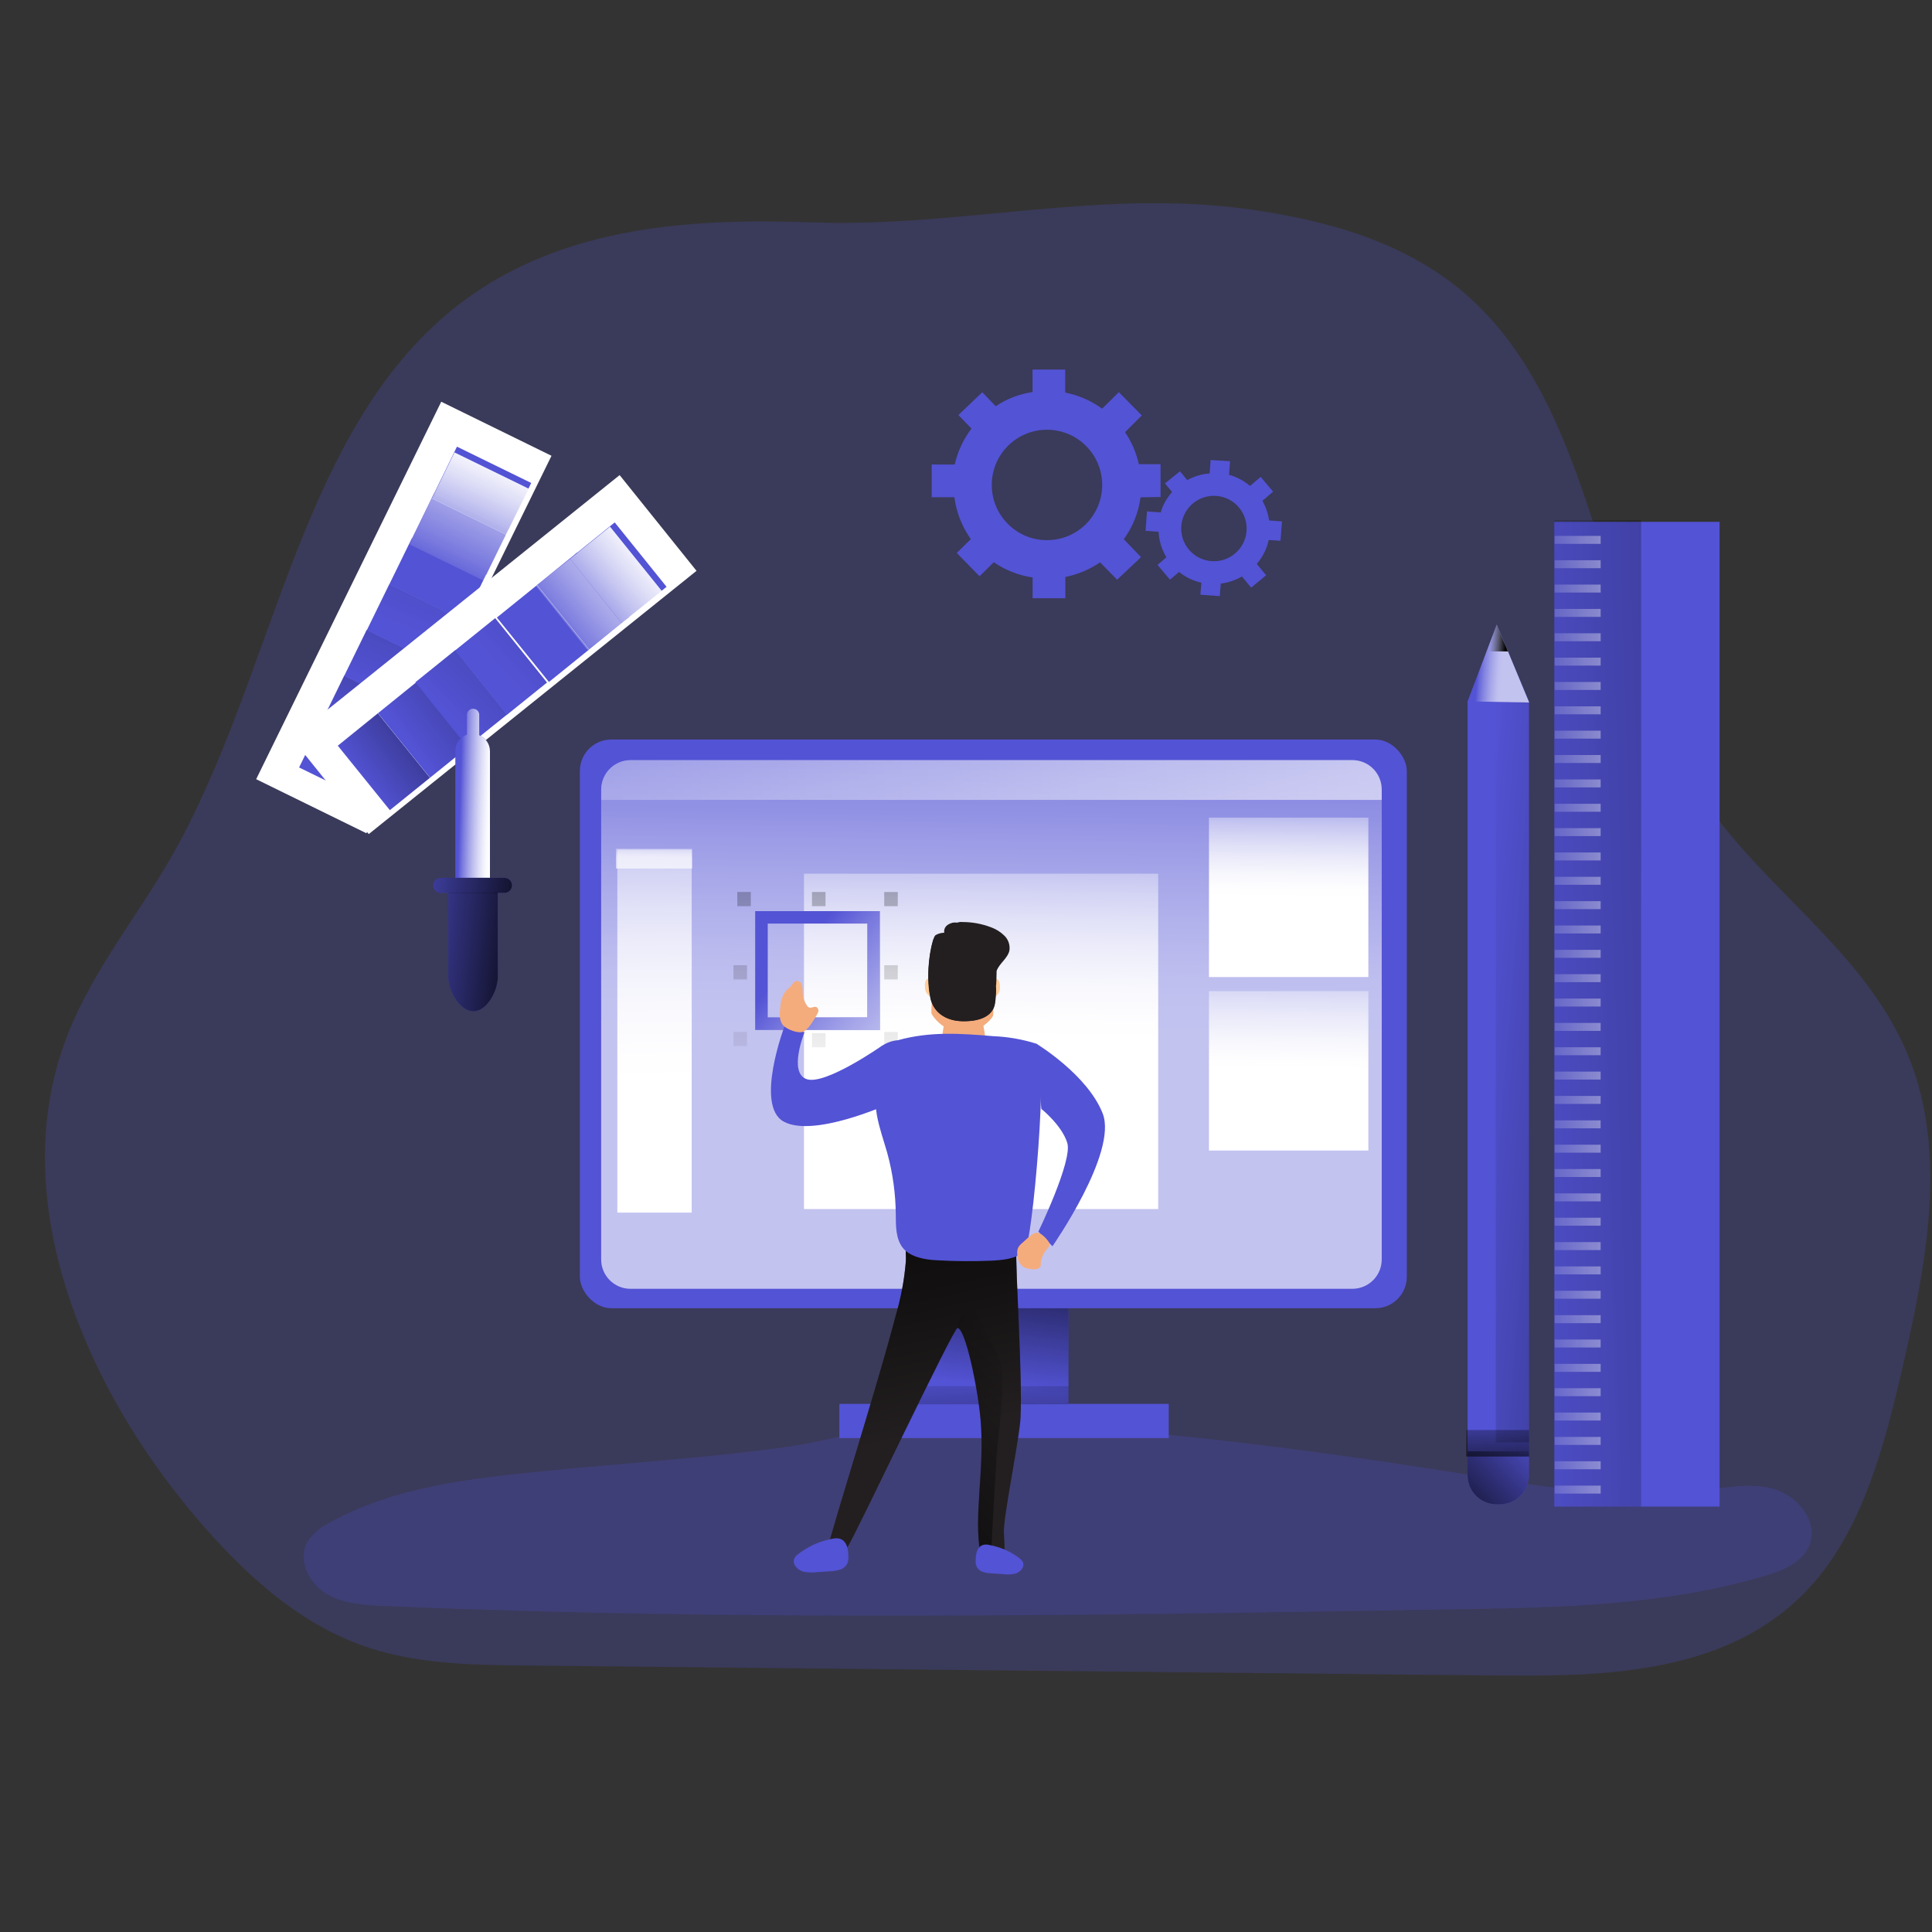 <svg transform="scale(1)" id="_0230_designer" xmlns="http://www.w3.org/2000/svg" xmlns:xlink="http://www.w3.org/1999/xlink" viewBox="0 0 500 500" class="show_show__wrapper__graphic__5Waiy "><rect x="0" y="0" width="500" height="500" fill="#333333" stroke="none"/><title>React</title><defs><style>.cls-1{fill:url(#linear-gradient);}.cls-1,.cls-2,.cls-3,.cls-4,.cls-5,.cls-6,.cls-7,.cls-8,.cls-9,.cls-10,.cls-11,.cls-12,.cls-13,.cls-14,.cls-15,.cls-16,.cls-17,.cls-18,.cls-19,.cls-20,.cls-21,.cls-22,.cls-23,.cls-24,.cls-25,.cls-26,.cls-27,.cls-28,.cls-29,.cls-30,.cls-31,.cls-32,.cls-33,.cls-34,.cls-35,.cls-36,.cls-37,.cls-38,.cls-39,.cls-40,.cls-41,.cls-42,.cls-43,.cls-44,.cls-45,.cls-46,.cls-47,.cls-48,.cls-49,.cls-50,.cls-51,.cls-52,.cls-53,.cls-54,.cls-55,.cls-56,.cls-57,.cls-58,.cls-59,.cls-60,.cls-61,.cls-62,.cls-63,.cls-64,.cls-65,.cls-66,.cls-67,.cls-68,.cls-69,.cls-70,.cls-71,.cls-72,.cls-73,.cls-74,.cls-75,.cls-76,.cls-77,.cls-78,.cls-79,.cls-80,.cls-81,.cls-82,.cls-83,.cls-84,.cls-85,.cls-86,.cls-87,.cls-88{stroke-width:0px;}.cls-2{fill:url(#linear-gradient-48);}.cls-3{fill:url(#linear-gradient-49);}.cls-4{fill:url(#linear-gradient-47);}.cls-5{fill:url(#linear-gradient-59);}.cls-6{fill:url(#linear-gradient-57);}.cls-7{fill:url(#linear-gradient-58);}.cls-8{fill:url(#linear-gradient-55);}.cls-9{fill:url(#linear-gradient-56);}.cls-10{fill:url(#linear-gradient-53);}.cls-11{fill:url(#linear-gradient-51);}.cls-12{fill:url(#linear-gradient-52);}.cls-13{fill:url(#linear-gradient-50);}.cls-14{fill:url(#linear-gradient-54);}.cls-15{fill:url(#linear-gradient-60);}.cls-16{fill:url(#linear-gradient-61);}.cls-17{fill:url(#linear-gradient-62);}.cls-18{fill:url(#linear-gradient-65);}.cls-19{fill:url(#linear-gradient-78);}.cls-20{fill:url(#linear-gradient-77);}.cls-21{fill:url(#linear-gradient-75);}.cls-22{fill:url(#linear-gradient-76);}.cls-23{fill:url(#linear-gradient-74);}.cls-24{fill:url(#linear-gradient-67);}.cls-25{fill:url(#linear-gradient-68);}.cls-26{fill:url(#linear-gradient-66);}.cls-27{fill:url(#linear-gradient-69);}.cls-28{fill:url(#linear-gradient-64);}.cls-29{fill:url(#linear-gradient-71);}.cls-30{fill:url(#linear-gradient-72);}.cls-31{fill:url(#linear-gradient-70);}.cls-32{fill:url(#linear-gradient-73);}.cls-33{fill:url(#linear-gradient-80);}.cls-34{fill:url(#linear-gradient-81);}.cls-35{fill:url(#linear-gradient-79);}.cls-35,.cls-36,.cls-37,.cls-38,.cls-39,.cls-40,.cls-41,.cls-42,.cls-43,.cls-44,.cls-45,.cls-46,.cls-47,.cls-48,.cls-49,.cls-50,.cls-51,.cls-52,.cls-53,.cls-54,.cls-55,.cls-56,.cls-57,.cls-58,.cls-59,.cls-60,.cls-61,.cls-62,.cls-63,.cls-64,.cls-65,.cls-66,.cls-67,.cls-68,.cls-69,.cls-70,.cls-71,.cls-72,.cls-73,.cls-74,.cls-75,.cls-76,.cls-77{opacity:.65;}.cls-35,.cls-36,.cls-37,.cls-38,.cls-39,.cls-40,.cls-41,.cls-42,.cls-43,.cls-44,.cls-45,.cls-46,.cls-47,.cls-48,.cls-49,.cls-50,.cls-51,.cls-52,.cls-53,.cls-54,.cls-55,.cls-56,.cls-57,.cls-58,.cls-59,.cls-60,.cls-61,.cls-62,.cls-63,.cls-64,.cls-65,.cls-66,.cls-67,.cls-68,.cls-69,.cls-70,.cls-71,.cls-72,.cls-73,.cls-74,.cls-75,.cls-76,.cls-77,.cls-82{isolation:isolate;}.cls-36{fill:url(#linear-gradient-63);}.cls-37{fill:url(#linear-gradient-43);}.cls-38{fill:url(#linear-gradient-42);}.cls-39{fill:url(#linear-gradient-41);}.cls-40{fill:url(#linear-gradient-40);}.cls-41{fill:url(#linear-gradient-20);}.cls-42{fill:url(#linear-gradient-14);}.cls-43{fill:url(#linear-gradient-18);}.cls-44{fill:url(#linear-gradient-22);}.cls-45{fill:url(#linear-gradient-21);}.cls-46{fill:url(#linear-gradient-23);}.cls-47{fill:url(#linear-gradient-13);}.cls-48{fill:url(#linear-gradient-12);}.cls-49{fill:url(#linear-gradient-10);}.cls-50{fill:url(#linear-gradient-15);}.cls-51{fill:url(#linear-gradient-19);}.cls-52{fill:url(#linear-gradient-11);}.cls-53{fill:url(#linear-gradient-17);}.cls-54{fill:url(#linear-gradient-16);}.cls-55{fill:url(#linear-gradient-25);}.cls-56{fill:url(#linear-gradient-33);}.cls-57{fill:url(#linear-gradient-32);}.cls-58{fill:url(#linear-gradient-30);}.cls-59{fill:url(#linear-gradient-29);}.cls-60{fill:url(#linear-gradient-28);}.cls-61{fill:url(#linear-gradient-35);}.cls-62{fill:url(#linear-gradient-37);}.cls-63{fill:url(#linear-gradient-34);}.cls-64{fill:url(#linear-gradient-39);}.cls-65{fill:url(#linear-gradient-36);}.cls-66{fill:url(#linear-gradient-31);}.cls-67{fill:url(#linear-gradient-38);}.cls-68{fill:url(#linear-gradient-27);}.cls-69{fill:url(#linear-gradient-24);}.cls-70{fill:url(#linear-gradient-26);}.cls-71{fill:url(#linear-gradient-44);}.cls-72{fill:url(#linear-gradient-46);}.cls-73{fill:url(#linear-gradient-45);}.cls-74{fill:url(#linear-gradient-7);}.cls-75{fill:url(#linear-gradient-2);}.cls-76{fill:url(#linear-gradient-9);}.cls-77{fill:url(#linear-gradient-8);}.cls-78{fill:url(#linear-gradient-4);}.cls-79{fill:url(#linear-gradient-3);}.cls-80{fill:url(#linear-gradient-5);}.cls-81{fill:url(#linear-gradient-6);}.cls-82{opacity:.24;}.cls-82,.cls-88{fill:#5353d5;}.cls-83{fill:#f4ac7d;}.cls-84{fill:#231f20;}.cls-85{fill:#c14834;}.cls-86{fill:#fff;}.cls-87{fill:#ffcc9c;}</style><linearGradient id="linear-gradient" x1="701.29" y1="605.96" x2="825.96" y2="616.04" gradientTransform="translate(-322.49 -329.58)" gradientUnits="userSpaceOnUse"><stop offset="0" stop-color="#010101" stop-opacity="0"></stop><stop offset=".95" stop-color="#010101"></stop></linearGradient><linearGradient id="linear-gradient-2" x1="704.93" y1="501.08" x2="717.64" y2="502.01" gradientTransform="translate(-322.49 -329.58)" gradientUnits="userSpaceOnUse"><stop offset="0" stop-color="#fff" stop-opacity="0"></stop><stop offset=".07" stop-color="#fff" stop-opacity=".22"></stop><stop offset=".16" stop-color="#fff" stop-opacity=".45"></stop><stop offset=".25" stop-color="#fff" stop-opacity=".65"></stop><stop offset=".33" stop-color="#fff" stop-opacity=".8"></stop><stop offset=".4" stop-color="#fff" stop-opacity=".91"></stop><stop offset=".46" stop-color="#fff" stop-opacity=".98"></stop><stop offset=".51" stop-color="#fff"></stop></linearGradient><linearGradient id="linear-gradient-3" x1="708.14" y1="494.68" x2="712.53" y2="494.99" xlink:href="#linear-gradient"></linearGradient><linearGradient id="linear-gradient-4" x1="709.79" y1="691.76" x2="710.49" y2="719.25" xlink:href="#linear-gradient"></linearGradient><linearGradient id="linear-gradient-5" x1="722.76" y1="726.84" x2="695.03" y2="753.42" gradientTransform="translate(-325.06 -356.09)" xlink:href="#linear-gradient"></linearGradient><linearGradient id="linear-gradient-6" x1="703.96" y1="592.83" x2="925.34" y2="585.94" xlink:href="#linear-gradient"></linearGradient><linearGradient id="linear-gradient-7" x1="718.15" y1="469.69" x2="805.44" y2="466.98" xlink:href="#linear-gradient-2"></linearGradient><linearGradient id="linear-gradient-8" x1="718.15" y1="475.99" x2="805.44" y2="473.28" xlink:href="#linear-gradient-2"></linearGradient><linearGradient id="linear-gradient-9" x1="718.15" y1="482.29" x2="805.44" y2="479.58" xlink:href="#linear-gradient-2"></linearGradient><linearGradient id="linear-gradient-10" x1="718.15" y1="488.59" x2="805.44" y2="485.88" xlink:href="#linear-gradient-2"></linearGradient><linearGradient id="linear-gradient-11" x1="718.15" y1="494.89" x2="805.44" y2="492.18" xlink:href="#linear-gradient-2"></linearGradient><linearGradient id="linear-gradient-12" x1="718.15" y1="501.2" x2="805.44" y2="498.51" xlink:href="#linear-gradient-2"></linearGradient><linearGradient id="linear-gradient-13" x1="718.15" y1="507.5" x2="805.44" y2="504.8" xlink:href="#linear-gradient-2"></linearGradient><linearGradient id="linear-gradient-14" x1="718.15" y1="513.8" x2="805.44" y2="511.1" xlink:href="#linear-gradient-2"></linearGradient><linearGradient id="linear-gradient-15" x1="718.15" y1="520.1" x2="805.44" y2="517.4" xlink:href="#linear-gradient-2"></linearGradient><linearGradient id="linear-gradient-16" x1="718.15" y1="526.4" x2="805.44" y2="523.7" xlink:href="#linear-gradient-2"></linearGradient><linearGradient id="linear-gradient-17" x1="718.15" y1="532.72" x2="805.44" y2="530" xlink:href="#linear-gradient-2"></linearGradient><linearGradient id="linear-gradient-18" x1="718.15" y1="539.02" x2="805.44" y2="536.3" xlink:href="#linear-gradient-2"></linearGradient><linearGradient id="linear-gradient-19" x1="718.15" y1="545.32" x2="805.44" y2="542.61" xlink:href="#linear-gradient-2"></linearGradient><linearGradient id="linear-gradient-20" x1="718.15" y1="551.62" x2="805.44" y2="548.91" xlink:href="#linear-gradient-2"></linearGradient><linearGradient id="linear-gradient-21" x1="718.15" y1="557.92" x2="805.44" y2="555.21" xlink:href="#linear-gradient-2"></linearGradient><linearGradient id="linear-gradient-22" x1="718.15" y1="564.22" x2="805.44" y2="561.51" xlink:href="#linear-gradient-2"></linearGradient><linearGradient id="linear-gradient-23" x1="718.15" y1="570.52" x2="805.44" y2="567.81" xlink:href="#linear-gradient-2"></linearGradient><linearGradient id="linear-gradient-24" x1="718.15" y1="576.82" x2="805.44" y2="574.11" xlink:href="#linear-gradient-2"></linearGradient><linearGradient id="linear-gradient-25" x1="718.15" y1="583.12" x2="805.44" y2="580.42" xlink:href="#linear-gradient-2"></linearGradient><linearGradient id="linear-gradient-26" x1="718.15" y1="589.44" x2="805.44" y2="586.73" xlink:href="#linear-gradient-2"></linearGradient><linearGradient id="linear-gradient-27" x1="718.15" y1="595.74" x2="805.44" y2="593.03" xlink:href="#linear-gradient-2"></linearGradient><linearGradient id="linear-gradient-28" x1="718.15" y1="602.04" x2="805.44" y2="599.33" xlink:href="#linear-gradient-2"></linearGradient><linearGradient id="linear-gradient-29" x1="718.15" y1="608.34" x2="805.44" y2="605.63" xlink:href="#linear-gradient-2"></linearGradient><linearGradient id="linear-gradient-30" x1="718.15" y1="614.64" x2="805.44" y2="611.93" xlink:href="#linear-gradient-2"></linearGradient><linearGradient id="linear-gradient-31" x1="718.15" y1="620.95" x2="805.44" y2="618.23" xlink:href="#linear-gradient-2"></linearGradient><linearGradient id="linear-gradient-32" x1="718.15" y1="627.25" x2="805.44" y2="624.54" xlink:href="#linear-gradient-2"></linearGradient><linearGradient id="linear-gradient-33" x1="718.15" y1="633.55" x2="805.44" y2="630.84" xlink:href="#linear-gradient-2"></linearGradient><linearGradient id="linear-gradient-34" x1="718.15" y1="639.85" x2="805.44" y2="637.14" xlink:href="#linear-gradient-2"></linearGradient><linearGradient id="linear-gradient-35" x1="718.15" y1="646.15" x2="805.44" y2="643.44" xlink:href="#linear-gradient-2"></linearGradient><linearGradient id="linear-gradient-36" x1="718.15" y1="652.47" x2="805.44" y2="649.74" xlink:href="#linear-gradient-2"></linearGradient><linearGradient id="linear-gradient-37" x1="718.15" y1="658.75" x2="805.44" y2="656.04" xlink:href="#linear-gradient-2"></linearGradient><linearGradient id="linear-gradient-38" x1="718.15" y1="665.05" x2="805.44" y2="662.34" xlink:href="#linear-gradient-2"></linearGradient><linearGradient id="linear-gradient-39" x1="718.15" y1="671.37" x2="805.44" y2="668.66" xlink:href="#linear-gradient-2"></linearGradient><linearGradient id="linear-gradient-40" x1="718.15" y1="677.67" x2="805.44" y2="674.96" xlink:href="#linear-gradient-2"></linearGradient><linearGradient id="linear-gradient-41" x1="718.15" y1="683.97" x2="805.44" y2="681.26" xlink:href="#linear-gradient-2"></linearGradient><linearGradient id="linear-gradient-42" x1="718.15" y1="690.27" x2="805.44" y2="687.56" xlink:href="#linear-gradient-2"></linearGradient><linearGradient id="linear-gradient-43" x1="718.15" y1="696.56" x2="805.44" y2="693.87" xlink:href="#linear-gradient-2"></linearGradient><linearGradient id="linear-gradient-44" x1="718.15" y1="702.88" x2="805.44" y2="700.16" xlink:href="#linear-gradient-2"></linearGradient><linearGradient id="linear-gradient-45" x1="718.15" y1="709.18" x2="805.44" y2="706.46" xlink:href="#linear-gradient-2"></linearGradient><linearGradient id="linear-gradient-46" x1="718.15" y1="715.48" x2="805.44" y2="712.77" xlink:href="#linear-gradient-2"></linearGradient><linearGradient id="linear-gradient-47" x1="-226.81" y1="2133.78" x2="-179.29" y2="2097.88" gradientTransform="translate(1602.44 -1324.39) rotate(38.93)" xlink:href="#linear-gradient"></linearGradient><linearGradient id="linear-gradient-48" x1="-217.45" y1="2126.04" x2="-149.31" y2="2076.23" gradientTransform="translate(1595.08 -1336.27) rotate(38.93)" xlink:href="#linear-gradient"></linearGradient><linearGradient id="linear-gradient-49" x1="-206.71" y1="2119.27" x2="-106.34" y2="2020.88" gradientTransform="translate(1587.7 -1348.16) rotate(38.93)" xlink:href="#linear-gradient"></linearGradient><linearGradient id="linear-gradient-50" x1="-193.56" y1="2107.94" x2="-43.52" y2="1970.15" gradientTransform="translate(1580.35 -1360.04) rotate(38.93)" gradientUnits="userSpaceOnUse"><stop offset="0" stop-color="#010101" stop-opacity="0"></stop><stop offset=".36" stop-color="#010101" stop-opacity=".36"></stop><stop offset=".95" stop-color="#010101"></stop></linearGradient><linearGradient id="linear-gradient-51" x1="-181.15" y1="2097.74" x2="-95.21" y2="2027.37" gradientTransform="translate(1566.58 -1382.41) rotate(38.93)" xlink:href="#linear-gradient-2"></linearGradient><linearGradient id="linear-gradient-52" x1="-176.74" y1="2095.08" x2="-129.68" y2="2054.43" gradientTransform="translate(1559.2 -1394.3) rotate(38.93)" xlink:href="#linear-gradient-2"></linearGradient><linearGradient id="linear-gradient-53" x1="407.71" y1="558.76" x2="455.23" y2="522.85" gradientTransform="translate(125.55 -495.81) rotate(38.93)" xlink:href="#linear-gradient"></linearGradient><linearGradient id="linear-gradient-54" x1="420.09" y1="541.91" x2="488.25" y2="492.1" gradientTransform="translate(118.46 -500.67) rotate(38.93)" xlink:href="#linear-gradient"></linearGradient><linearGradient id="linear-gradient-55" x1="436.22" y1="535.99" x2="536.6" y2="437.59" gradientTransform="translate(111.47 -511.65) rotate(38.93)" xlink:href="#linear-gradient"></linearGradient><linearGradient id="linear-gradient-56" x1="449.44" y1="524.8" x2="599.48" y2="386.99" gradientTransform="translate(108.58 -519.93) rotate(38.93)" xlink:href="#linear-gradient-50"></linearGradient><linearGradient id="linear-gradient-57" x1="462.73" y1="493.86" x2="535.7" y2="434.11" xlink:href="#linear-gradient-2"></linearGradient><linearGradient id="linear-gradient-58" x1="466.31" y1="512.09" x2="513.37" y2="471.46" gradientTransform="translate(100.29 -543.82) rotate(38.93)" xlink:href="#linear-gradient-2"></linearGradient><linearGradient id="linear-gradient-59" x1="443.83" y1="570.53" x2="460.11" y2="571" gradientTransform="translate(-325.06 -356.09)" xlink:href="#linear-gradient-2"></linearGradient><linearGradient id="linear-gradient-60" x1="423.49" y1="556.28" x2="465.66" y2="561.09" xlink:href="#linear-gradient"></linearGradient><linearGradient id="linear-gradient-61" x1="424.53" y1="599.47" x2="466.2" y2="604.22" gradientTransform="translate(-325.06 -356.09)" xlink:href="#linear-gradient"></linearGradient><linearGradient id="linear-gradient-62" x1="577.82" y1="688.18" x2="583.93" y2="636.85" xlink:href="#linear-gradient"></linearGradient><linearGradient id="linear-gradient-63" x1="582.88" y1="527.41" x2="580.44" y2="713.2" gradientTransform="translate(-325.06 -356.09)" xlink:href="#linear-gradient-2"></linearGradient><linearGradient id="linear-gradient-64" x1="578.42" y1="681.52" x2="581.17" y2="737.22" xlink:href="#linear-gradient"></linearGradient><linearGradient id="linear-gradient-65" x1="368.65" y1="564.69" x2="1841.07" y2="518.95" gradientTransform="translate(-325.06 -356.09)" xlink:href="#linear-gradient-2"></linearGradient><linearGradient id="linear-gradient-66" x1="490.72" y1="523.22" x2="493.47" y2="696.03" xlink:href="#linear-gradient-2"></linearGradient><linearGradient id="linear-gradient-67" x1="577.17" y1="539.81" x2="575.63" y2="657.21" xlink:href="#linear-gradient-2"></linearGradient><linearGradient id="linear-gradient-68" x1="552.66" y1="615.49" x2="558.47" y2="379.9" xlink:href="#linear-gradient"></linearGradient><linearGradient id="linear-gradient-69" x1="552.24" y1="615.47" x2="558.04" y2="379.88" xlink:href="#linear-gradient"></linearGradient><linearGradient id="linear-gradient-70" x1="513.66" y1="614.51" x2="519.47" y2="378.92" xlink:href="#linear-gradient"></linearGradient><linearGradient id="linear-gradient-71" x1="513.24" y1="614.51" x2="519.04" y2="378.92" xlink:href="#linear-gradient"></linearGradient><linearGradient id="linear-gradient-72" x1="551.77" y1="615.47" x2="557.57" y2="379.87" xlink:href="#linear-gradient"></linearGradient><linearGradient id="linear-gradient-73" x1="513.76" y1="614.53" x2="519.57" y2="378.94" xlink:href="#linear-gradient"></linearGradient><linearGradient id="linear-gradient-74" x1="533.08" y1="614.99" x2="538.9" y2="379.42" xlink:href="#linear-gradient"></linearGradient><linearGradient id="linear-gradient-75" x1="533.98" y1="615.03" x2="539.79" y2="379.43" xlink:href="#linear-gradient"></linearGradient><linearGradient id="linear-gradient-76" x1="531.34" y1="602.87" x2="633.34" y2="687.67" gradientTransform="translate(-325.06 -356.09)" xlink:href="#linear-gradient-2"></linearGradient><linearGradient id="linear-gradient-77" x1="656.36" y1="533.65" x2="655.63" y2="589.41" xlink:href="#linear-gradient-2"></linearGradient><linearGradient id="linear-gradient-78" x1="656.36" y1="578.57" x2="655.63" y2="634.33" xlink:href="#linear-gradient-2"></linearGradient><linearGradient id="linear-gradient-79" x1="491.82" y1="548.14" x2="491.73" y2="555.35" xlink:href="#linear-gradient-2"></linearGradient><linearGradient id="linear-gradient-80" x1="565.31" y1="727.64" x2="547.88" y2="646.67" gradientTransform="translate(-325.06 -356.09)" xlink:href="#linear-gradient"></linearGradient><linearGradient id="linear-gradient-81" x1="595.72" y1="712.47" x2="525.6" y2="770.69" gradientTransform="translate(-325.06 -356.09)" xlink:href="#linear-gradient"></linearGradient></defs><g id="background"><path class="cls-82" d="M115.87,81.12c-39.27,32.99-45.35,95.37-71.96,141.39-9.29,16.01-21.22,30.34-27.46,48.11-14.33,40.65,5.39,86.82,31.79,119.08,12.58,15.4,27.29,29.52,45.08,36,13.68,5,28.36,5.2,42.75,5.34l252.31,2.6c28.17.28,59.47-.74,79.72-22.55,13.93-15,19.63-36.92,24.44-57.85,5.91-25.7,11.27-53.62,2.07-78.09-10.51-28.02-37.15-43.9-53.59-68.11-26.79-39.16-26.18-98.4-60.29-129.65-15.93-14.6-36.95-20.32-57.41-23.22-38.62-5.4-75.18,4.8-113.09,3.37-32.43-1.13-67.47.98-94.36,23.57Z"></path><path class="cls-82" d="M141.24,380.66c-19.21,1.92-39.01,4.02-55.93,13.4-2.36,1.1-4.37,2.83-5.8,5-2.51,4.55.34,10.54,4.75,13.28,4.41,2.74,9.86,3.1,15.05,3.28,92.47,3.99,185.08,2.43,277.63.87,26.89-.45,54.18-.98,79.95-8.71,4.64-1.38,9.71-3.47,11.45-8,2.28-5.93-2.93-12.49-8.99-14.35-6.07-1.86-12.54-.46-18.82.34-21.79,2.8-43.78-1.55-65.48-4.91-42.49-6.69-86.56-12.14-129.59-13.16-14.67-.33-27.2,4.64-41.56,6.7-20.73,2.93-41.82,4.21-62.66,6.25Z"></path></g><g id="gear"><path class="cls-88" d="M300.35,128.61v-8.47h-5.62c-.65-2.97-1.86-5.78-3.56-8.3l4.33-4.33-5.94-6.02-4.33,4.27c-2.85-2.06-6.1-3.48-9.55-4.16v-5.96h-8.45v5.82c-3.41.49-6.67,1.75-9.54,3.67l-3.47-3.62-6.19,5.9,3.39,3.51c-2.1,2.74-3.58,5.91-4.33,9.29h-5.97v8.47h5.87c.51,3.91,1.97,7.63,4.26,10.84l-3.65,3.58,5.91,6.05,3.67-3.65c3.01,2.07,6.45,3.42,10.06,3.95v5.37h8.47v-5.5c3.22-.65,6.28-1.93,8.99-3.78l4.41,4.49,6.19-5.84-4.46-4.64c2.32-3.2,3.81-6.92,4.33-10.84l5.19-.09ZM270.94,139.79c-7.89,0-14.28-6.41-14.27-14.3,0-7.89,6.41-14.28,14.3-14.27,7.89,0,14.28,6.41,14.27,14.3,0,7.88-6.39,14.27-14.27,14.27-.01,0-.02,0-.03,0Z"></path><path class="cls-88" d="M331.39,139.94l.39-5-3.34-.25c-.25-1.79-.84-3.51-1.73-5.08l2.77-2.37-3.22-3.82-2.76,2.34c-1.57-1.34-3.42-2.33-5.42-2.88l.26-3.53-5.03-.29-.26,3.47c-2.03.14-4.01.73-5.79,1.73l-1.87-2.29-3.9,3.13,1.84,2.23c-1.35,1.53-2.36,3.34-2.96,5.29l-3.53-.26-.37,5,3.37.26c.12,2.34.81,4.61,2.03,6.61l-2.31,1.97,3.24,3.82,2.34-2c1.69,1.36,3.66,2.31,5.77,2.79l-.25,3.1,5.02.37.25-3.25c1.93-.24,3.8-.86,5.48-1.84l2.38,2.89,3.89-3.2-2.43-2.94c1.54-1.77,2.6-3.9,3.1-6.19l3.05.2ZM313.51,145.22c-4.66-.36-8.15-4.43-7.79-9.09.36-4.66,4.43-8.15,9.09-7.79,4.66.36,8.15,4.43,7.79,9.09,0,.02,0,.04,0,.05-.39,4.64-4.44,8.1-9.09,7.74Z"></path></g><g id="tool"><path class="cls-88" d="M395.69,181.52v200.27c0,4.15-3.37,7.51-7.52,7.52h-.87c-4.14-.02-7.49-3.38-7.49-7.52v-200.27l7.55-19.86,8.33,19.86Z"></path><rect class="cls-1" x="387.11" y="181.5" width="8.56" height="191.79"></rect><polygon class="cls-75" points="395.75 181.81 379.81 181.52 384.71 168.59 387.36 161.66 390.26 168.59 395.75 181.81"></polygon><polygon class="cls-79" points="390.26 168.59 384.71 168.59 387.36 161.66 390.26 168.59"></polygon><rect class="cls-78" x="379.45" y="370.08" width="16.27" height="6.87"></rect><path class="cls-80" d="M395.69,375.6v6.19c-.02,4.15-3.38,7.51-7.52,7.52h-.87c-4.14-.02-7.49-3.38-7.49-7.52v-6.19h15.88Z"></path><rect class="cls-88" x="402.25" y="135.05" width="42.78" height="254.85"></rect><rect class="cls-81" x="402.25" y="134.6" width="22.46" height="255.3"></rect><rect class="cls-74" x="402.33" y="138.69" width="11.92" height="2.06"></rect><rect class="cls-77" x="402.33" y="144.99" width="11.92" height="2.06"></rect><rect class="cls-76" x="402.33" y="151.29" width="11.92" height="2.06"></rect><rect class="cls-49" x="402.33" y="157.59" width="11.92" height="2.06"></rect><rect class="cls-52" x="402.33" y="163.89" width="11.92" height="2.06"></rect><rect class="cls-48" x="402.33" y="170.2" width="11.92" height="2.06"></rect><rect class="cls-47" x="402.33" y="176.5" width="11.92" height="2.06"></rect><rect class="cls-42" x="402.33" y="182.8" width="11.92" height="2.06"></rect><rect class="cls-50" x="402.33" y="189.1" width="11.92" height="2.06"></rect><rect class="cls-54" x="402.33" y="195.4" width="11.92" height="2.06"></rect><rect class="cls-53" x="402.33" y="201.72" width="11.92" height="2.06"></rect><rect class="cls-43" x="402.33" y="208.02" width="11.92" height="2.06"></rect><rect class="cls-51" x="402.33" y="214.32" width="11.92" height="2.06"></rect><rect class="cls-41" x="402.33" y="220.62" width="11.92" height="2.06"></rect><rect class="cls-45" x="402.33" y="226.92" width="11.92" height="2.06"></rect><rect class="cls-44" x="402.33" y="233.22" width="11.92" height="2.06"></rect><rect class="cls-46" x="402.33" y="239.52" width="11.92" height="2.06"></rect><rect class="cls-69" x="402.33" y="245.82" width="11.92" height="2.06"></rect><rect class="cls-55" x="402.33" y="252.12" width="11.92" height="2.06"></rect><rect class="cls-70" x="402.33" y="258.43" width="11.92" height="2.06"></rect><rect class="cls-68" x="402.33" y="264.73" width="11.92" height="2.06"></rect><rect class="cls-60" x="402.33" y="271.03" width="11.92" height="2.06"></rect><rect class="cls-59" x="402.33" y="277.33" width="11.92" height="2.06"></rect><rect class="cls-58" x="402.33" y="283.63" width="11.92" height="2.06"></rect><rect class="cls-66" x="402.33" y="289.95" width="11.92" height="2.06"></rect><rect class="cls-57" x="402.33" y="296.25" width="11.92" height="2.06"></rect><rect class="cls-56" x="402.33" y="302.55" width="11.92" height="2.06"></rect><rect class="cls-63" x="402.33" y="308.85" width="11.92" height="2.06"></rect><rect class="cls-61" x="402.33" y="315.15" width="11.92" height="2.06"></rect><rect class="cls-65" x="402.33" y="321.46" width="11.92" height="2.06"></rect><rect class="cls-62" x="402.33" y="327.75" width="11.92" height="2.06"></rect><rect class="cls-67" x="402.33" y="334.05" width="11.92" height="2.06"></rect><rect class="cls-64" x="402.33" y="340.37" width="11.92" height="2.06"></rect><rect class="cls-40" x="402.33" y="346.67" width="11.92" height="2.06"></rect><rect class="cls-39" x="402.33" y="352.97" width="11.92" height="2.06"></rect><rect class="cls-38" x="402.33" y="359.27" width="11.92" height="2.06"></rect><rect class="cls-37" x="402.33" y="365.57" width="11.92" height="2.06"></rect><rect class="cls-71" x="402.33" y="371.88" width="11.92" height="2.06"></rect><rect class="cls-73" x="402.33" y="378.18" width="11.92" height="2.06"></rect><rect class="cls-72" x="402.33" y="384.48" width="11.92" height="2.06"></rect></g><g id="color"><rect class="cls-86" x="50.11" y="143.91" width="108.8" height="31.78" transform="translate(-84.98 183.29) rotate(-63.88)"></rect><rect class="cls-88" x="83.29" y="186.65" width="13.3" height="21.39" transform="translate(-126.86 191.48) rotate(-63.95)"></rect><rect class="cls-4" x="83.29" y="186.65" width="13.3" height="21.39" transform="translate(-126.86 191.48) rotate(-63.95)"></rect><rect class="cls-88" x="89.13" y="174.82" width="13.3" height="21.39" transform="translate(-112.95 190.09) rotate(-63.95)"></rect><rect class="cls-2" x="89.13" y="174.82" width="13.3" height="21.39" transform="translate(-112.95 190.09) rotate(-63.95)"></rect><rect class="cls-88" x="94.95" y="162.96" width="13.3" height="21.39" transform="translate(-99.03 188.67) rotate(-63.95)"></rect><rect class="cls-3" x="94.95" y="162.96" width="13.3" height="21.39" transform="translate(-99.03 188.67) rotate(-63.95)"></rect><rect class="cls-88" x="100.81" y="151.13" width="13.3" height="21.39" transform="translate(-85.12 187.3) rotate(-63.95)"></rect><rect class="cls-13" x="100.81" y="151.13" width="13.3" height="21.39" transform="translate(-85.12 187.3) rotate(-63.95)"></rect><rect class="cls-88" x="106.63" y="139.26" width="13.3" height="21.39" transform="translate(-71.19 185.88) rotate(-63.95)"></rect><rect class="cls-88" x="112.47" y="127.44" width="13.3" height="21.39" transform="translate(-57.29 184.49) rotate(-63.95)"></rect><rect class="cls-88" x="118.3" y="115.58" width="13.3" height="21.39" transform="translate(-43.37 183.07) rotate(-63.95)"></rect><rect class="cls-11" x="111.82" y="128.9" width="13.3" height="21.39" transform="translate(-58.98 184.73) rotate(-63.95)"></rect><rect class="cls-12" x="117.66" y="117.06" width="13.3" height="21.39" transform="translate(-45.06 183.33) rotate(-63.95)"></rect><rect class="cls-86" x="73.49" y="153.52" width="108.8" height="31.78" transform="translate(-77.9 117.41) rotate(-38.77)"></rect><rect class="cls-88" x="92.67" y="186.42" width="13.33" height="21.44" transform="translate(-101.81 106.2) rotate(-38.93)"></rect><rect class="cls-10" x="92.67" y="186.42" width="13.33" height="21.44" transform="translate(-101.81 106.2) rotate(-38.93)"></rect><rect class="cls-88" x="103.08" y="178.02" width="13.33" height="21.45" transform="translate(-94.23 110.87) rotate(-38.93)"></rect><rect class="cls-14" x="103.08" y="178.02" width="13.33" height="21.45" transform="translate(-94.23 110.87) rotate(-38.93)"></rect><rect class="cls-88" x="112.73" y="170.03" width="13.3" height="21.39" transform="translate(-86.95 114.83) rotate(-38.84)"></rect><rect class="cls-8" x="112.73" y="170.03" width="13.3" height="21.39" transform="translate(-86.95 114.83) rotate(-38.84)"></rect><rect class="cls-88" x="123.04" y="161.78" width="13.3" height="21.39" transform="translate(-79.5 119.47) rotate(-38.84)"></rect><rect class="cls-9" x="123.04" y="161.78" width="13.3" height="21.39" transform="translate(-79.5 119.47) rotate(-38.84)"></rect><rect class="cls-88" x="133.85" y="153.25" width="13.33" height="21.44" transform="translate(-71.83 124.71) rotate(-38.93)"></rect><rect class="cls-88" x="144.23" y="144.82" width="13.33" height="21.44" transform="translate(-64.22 129.36) rotate(-38.93)"></rect><rect class="cls-88" x="153.97" y="137.01" width="13.3" height="21.39" transform="translate(-57.12 133.39) rotate(-38.84)"></rect><polygon class="cls-6" points="160.92 161.32 152.06 168.27 138.66 151.6 147.51 144.65 160.92 161.32"></polygon><rect class="cls-7" x="152.75" y="138.1" width="13.3" height="21.39" transform="translate(-58.07 132.87) rotate(-38.84)"></rect><path class="cls-88" d="M126.8,194.32v51.24h-8.96v-51.24c0-1.9,1.21-3.58,3-4.19v-5.12c0-.88.71-1.59,1.59-1.59s1.59.71,1.59,1.59v5.26c1.65.68,2.74,2.27,2.77,4.06Z"></path><path class="cls-5" d="M126.8,194.32v51.24h-8.96v-51.24c0-1.9,1.21-3.58,3-4.19v-5.12c0-.88.71-1.59,1.59-1.59s1.59.71,1.59,1.59v5.26c1.65.68,2.74,2.27,2.77,4.06Z"></path><path class="cls-88" d="M114.06,227.18h16.5c1.08,0,1.95.87,1.95,1.95h0c0,1.08-.87,1.95-1.95,1.95h-16.5c-1.07,0-1.93-.87-1.93-1.93h0c0-1.08.87-1.95,1.95-1.95l-.02-.02Z"></path><path class="cls-88" d="M122.51,261.72h0c-3.54,0-6.5-5.31-6.5-8.85v-23.5h12.83v23.5c0,3.54-2.8,8.85-6.33,8.85Z"></path><path class="cls-15" d="M114.06,227.18h16.5c1.08,0,1.95.87,1.95,1.95h0c0,1.08-.87,1.95-1.95,1.95h-16.5c-1.07,0-1.93-.87-1.93-1.93h0c0-1.08.87-1.95,1.95-1.95l-.02-.02Z"></path><path class="cls-16" d="M122.51,261.72h0c-3.54,0-6.5-5.31-6.5-8.85v-21.86h12.83v21.86c0,3.54-2.8,8.85-6.33,8.85Z"></path></g><g id="monitor"><rect class="cls-88" x="236.18" y="333.37" width="40.34" height="33.31"></rect><rect class="cls-17" x="236.18" y="333.37" width="40.34" height="33.31"></rect><rect class="cls-88" x="150.07" y="191.39" width="214.01" height="147.18" rx="8.13" ry="8.13"></rect><path class="cls-36" d="M357.59,204.35v121.56c.02,4.2-3.37,7.61-7.57,7.63h-186.86c-4.2,0-7.59-3.42-7.58-7.62,0,0,0-.01,0-.02h0v-121.56c0-4.2,3.38-7.61,7.58-7.63h186.85c4.2,0,7.59,3.42,7.58,7.62h0v.02Z"></path><rect class="cls-88" x="217.23" y="363.32" width="85.24" height="8.85"></rect><rect class="cls-28" x="236.21" y="358.72" width="40.34" height="4.71"></rect><path class="cls-18" d="M357.59,204.35v2.66h-202v-2.66c0-4.2,3.38-7.61,7.58-7.63h186.83c4.2,0,7.59,3.42,7.58,7.62h0v.02Z"></path><rect class="cls-26" x="159.77" y="219.86" width="19.24" height="93.96"></rect><rect class="cls-24" x="208.07" y="226.11" width="91.67" height="86.79"></rect><rect class="cls-25" x="228.84" y="267.07" width="3.5" height="3.67"></rect><rect class="cls-27" x="228.84" y="249.8" width="3.5" height="3.67"></rect><rect class="cls-31" x="189.82" y="267.07" width="3.5" height="3.67"></rect><rect class="cls-29" x="189.82" y="249.8" width="3.5" height="3.67"></rect><rect class="cls-30" x="228.84" y="230.85" width="3.5" height="3.67"></rect><rect class="cls-32" x="190.81" y="230.85" width="3.5" height="3.67"></rect><rect class="cls-23" x="210.14" y="230.85" width="3.5" height="3.67"></rect><rect class="cls-21" x="210.14" y="267.37" width="3.5" height="3.67"></rect><path class="cls-88" d="M227.71,266.56h-32.27v-30.76h32.27v30.76ZM198.69,263.29h25.77v-24.27h-25.77v24.27Z"></path><path class="cls-22" d="M227.71,266.56h-32.27v-30.76h32.27v30.76ZM198.69,263.29h25.77v-24.27h-25.77v24.27Z"></path><rect class="cls-20" x="312.88" y="211.61" width="41.25" height="41.25"></rect><rect class="cls-19" x="312.88" y="256.51" width="41.25" height="41.25"></rect><rect class="cls-35" x="159.43" y="219.63" width="19.7" height="5.15"></rect></g><g id="character"><path class="cls-85" d="M205.33,286.57c-.33-1.69-.53-4.07.09-4.24,1.35-.37-.09,4.24-.09,4.24Z"></path><path class="cls-84" d="M264.13,366.73c-.2,5.2-4.21,24.32-4.33,29.53,0,1.73.45,4.4-.09,6.07-1.15,3.54-5.2,3.1-5.74.98l-.19-1.05c-1.89-10.12,1.13-21.67,0-34.83-.7-8.08-3.89-23.64-5.97-23.75-1.1,0-26.24,53.34-28.42,56.62-1.07,1.66-4.1,1.41-5.56,2.74-1.46,1.33,12.2-40.49,18-62.63,1.34-4.54,2.21-9.21,2.6-13.93.17-2.72-.71-3.65,1.8-4.46,1.97-.4,3.98-.57,5.99-.53,2.01-.15,20.8-.19,20.8,1.15-.23,7.28,1.59,32.03,1.11,44.08Z"></path><path class="cls-33" d="M264.13,366.73c-.2,5.2-4.21,24.32-4.33,29.53,0,1.73.45,4.4-.09,6.07-1.15,3.54-5.2,3.1-5.74.98l-.19-1.05c-1.89-10.12,1.13-21.67,0-34.83-.7-8.08-3.89-23.64-5.97-23.75-1.1,0-26.24,53.34-28.42,56.62-1.07,1.66-4.1,1.41-5.56,2.74-1.46,1.33,12.2-40.49,18-62.63,1.34-4.54,2.21-9.21,2.6-13.93.17-2.72-.71-3.65,1.8-4.46,1.97-.4,3.98-.57,5.99-.53,2.01-.15,20.8-.19,20.8,1.15-.23,7.28,1.59,32.03,1.11,44.08Z"></path><path class="cls-87" d="M242.1,255.71c-.15-1.63-.91-2.51-1.66-2.51s-1.21.87-1.05,2.51c.03,1.22.94,2.23,2.15,2.4.76,0,.73-.76.56-2.4Z"></path><path class="cls-87" d="M255.94,255.82c.11-1.64.87-2.52,1.66-2.52s1.3.87,1.18,2.52c-.02,1.23-.95,2.25-2.17,2.38-.77,0-.79-.76-.67-2.38Z"></path><path class="cls-83" d="M257.03,262.72c-.11.88-3.68,4.64-7.74,4.64-3.33-.24-6.35-2.04-8.14-4.86-.71-1.38,2.15-19.23,3.81-20.71,1.66-1.49,8.36-.53,8.93.26,1.32,1.9,3.58,17.21,3.14,20.66Z"></path><path class="cls-83" d="M244.78,262.32h9.19l1.38,8.13c-5.02,2.51-7.93,2.23-11.84-.56l1.27-7.57Z"></path><path class="cls-83" d="M248.42,263.87c0-.17.33-.31.73-.31s.73.14.73.31-.33.19-.73.19-.73-.02-.73-.19Z"></path><path class="cls-84" d="M257.43,259.78c.34-2,.87-16.28-.45-18.17-1.32-1.89-9.19-3.1-10.4-2.82-2.68.67-2.21,2.6-2.21,2.6-.8.01-1.57.23-2.26.63-.91.62-2.85,9.63-1.3,16.42.68,3.1,3.42,5.73,8.14,5.85,5.8.17,8.1-2.06,8.48-4.52Z"></path><path class="cls-84" d="M246.78,239.33c.64-.54,1.47-.8,2.31-.71,2.52,0,5.03.46,7.38,1.36,1.3.46,2.49,1.21,3.47,2.18,1.02.99,1.5,2.41,1.3,3.82-.43,2.04-2.6,3.31-3.31,5.28-.33,1.53-.38,3.1-.14,4.64.02,1.29-.08,2.57-.28,3.84-.4,2.46-2.68,4.64-8.53,4.54-4.72-.12-7.45-2.79-8.14-5.85-.94-5.08-.7-10.31.71-15.28,2.54.59,5.13.88,7.74.87,2.76.03,5.52-.29,8.2-.96.43,3.97.54,7.96.31,11.95"></path><path class="cls-88" d="M232.37,269.21c-1.43.11-2.81.59-4.01,1.38-2.04,1.55-2.2,4.64-2.17,7.23-.07,3.63.18,7.25.76,10.84.6,3.28,1.73,6.44,2.65,9.64,1.44,5.23,2.19,10.63,2.23,16.05,0,2.99,0,6.27,1.81,8.59,1.81,2.32,5.65,3.1,8.89,3.22,4.61.27,9.23.3,13.84.11,3.1-.14,6.36-.45,8.81-2.34,1.95-1.55,6.52-52.55,2.97-53.84-3.6-1.13-7.34-1.78-11.11-1.93-8.41-.71-16.35-1.27-24.66,1.05Z"></path><path class="cls-34" d="M258.03,375.41c-.45,5.79-1.55,26.87-1.55,26.87l-2.74-.09c-1.89-10.14,1.13-21.67,0-34.84-.7-8.06-3.89-23.64-5.97-23.73.63-5.2,4.13-4.43,4.13-4.43,2.56,3.82,4.76,7.86,6.58,12.07,2.12,5.48.02,18.31-.45,24.15Z"></path><path class="cls-88" d="M206.41,402.33c-.43.32-.76.76-.94,1.27-.1.41-.06.85.11,1.24.49.99,1.41,1.7,2.49,1.93,1.07.2,2.17.24,3.25.11l3.47-.23c.88-.03,1.76-.17,2.6-.43.85-.26,1.55-.86,1.93-1.66.2-.59.28-1.21.23-1.83,0-2.88-1.01-5.2-4.15-4.5-3.29.62-6.37,2.03-8.99,4.1Z"></path><path class="cls-88" d="M263.99,403.41c.37.29.66.67.82,1.11.09.36.05.74-.09,1.08-.42.88-1.23,1.51-2.18,1.7-.94.19-1.9.22-2.85.09l-3.02-.2c-.77-.02-1.54-.14-2.28-.37-.73-.23-1.34-.76-1.67-1.46-.17-.5-.25-1.02-.22-1.55,0-2.51.87-4.64,3.64-3.95,2.86.53,5.55,1.74,7.85,3.53Z"></path><path class="cls-88" d="M268.17,270.09s13.23,7.97,17.2,18.06c3.96,10.09-13,34.38-13,34.38l-3.64-3.79s8.87-18.34,7.49-22.92c-1.38-4.58-6.73-8.85-6.73-8.85l-1.32-16.87Z"></path><path class="cls-88" d="M229.3,286s-18.79,8.42-26.44,4.29c-7.65-4.13.23-24.86.23-24.86l5.11,1.73s-4.27,10.57.62,12.14,19.53-8.73,19.53-8.73l.94,15.43Z"></path><path class="cls-83" d="M264.69,321.57c-.52.37-.95.86-1.24,1.42-.17.5-.24,1.02-.19,1.55-.03,1.25.49,2.44,1.44,3.25.66.38,1.4.61,2.17.65.47.08.95.08,1.42,0,.47-.1.87-.42,1.05-.87.04-.29.04-.58,0-.87.26-1.42.92-2.73,1.9-3.78.2-.23.33-.51.37-.8-.01-.33-.13-.65-.33-.91-.57-.8-1.97-2.31-3.1-2.18-1.13.12-2.65,1.83-3.51,2.54Z"></path><path class="cls-83" d="M211.32,262.78c.23-.34.4-.73.48-1.13.05-.42-.16-.84-.54-1.04-.59-.23-1.3.39-1.89.12-.2-.11-.37-.27-.5-.46-.69-1.01-1.09-2.2-1.15-3.42.03-.65-.03-1.3-.17-1.93-.19-.68-.85-1.12-1.55-1.02-.54.14-.87.7-1.21,1.15-.34.45-1.04.99-1.55,1.55-.78,1.15-1.22,2.5-1.28,3.89-.23,1.73-.39,3.71.82,4.97.93.96,3.79,2.09,5.09,1.55,1.3-.54,2.71-2.96,3.44-4.21Z"></path></g></svg>